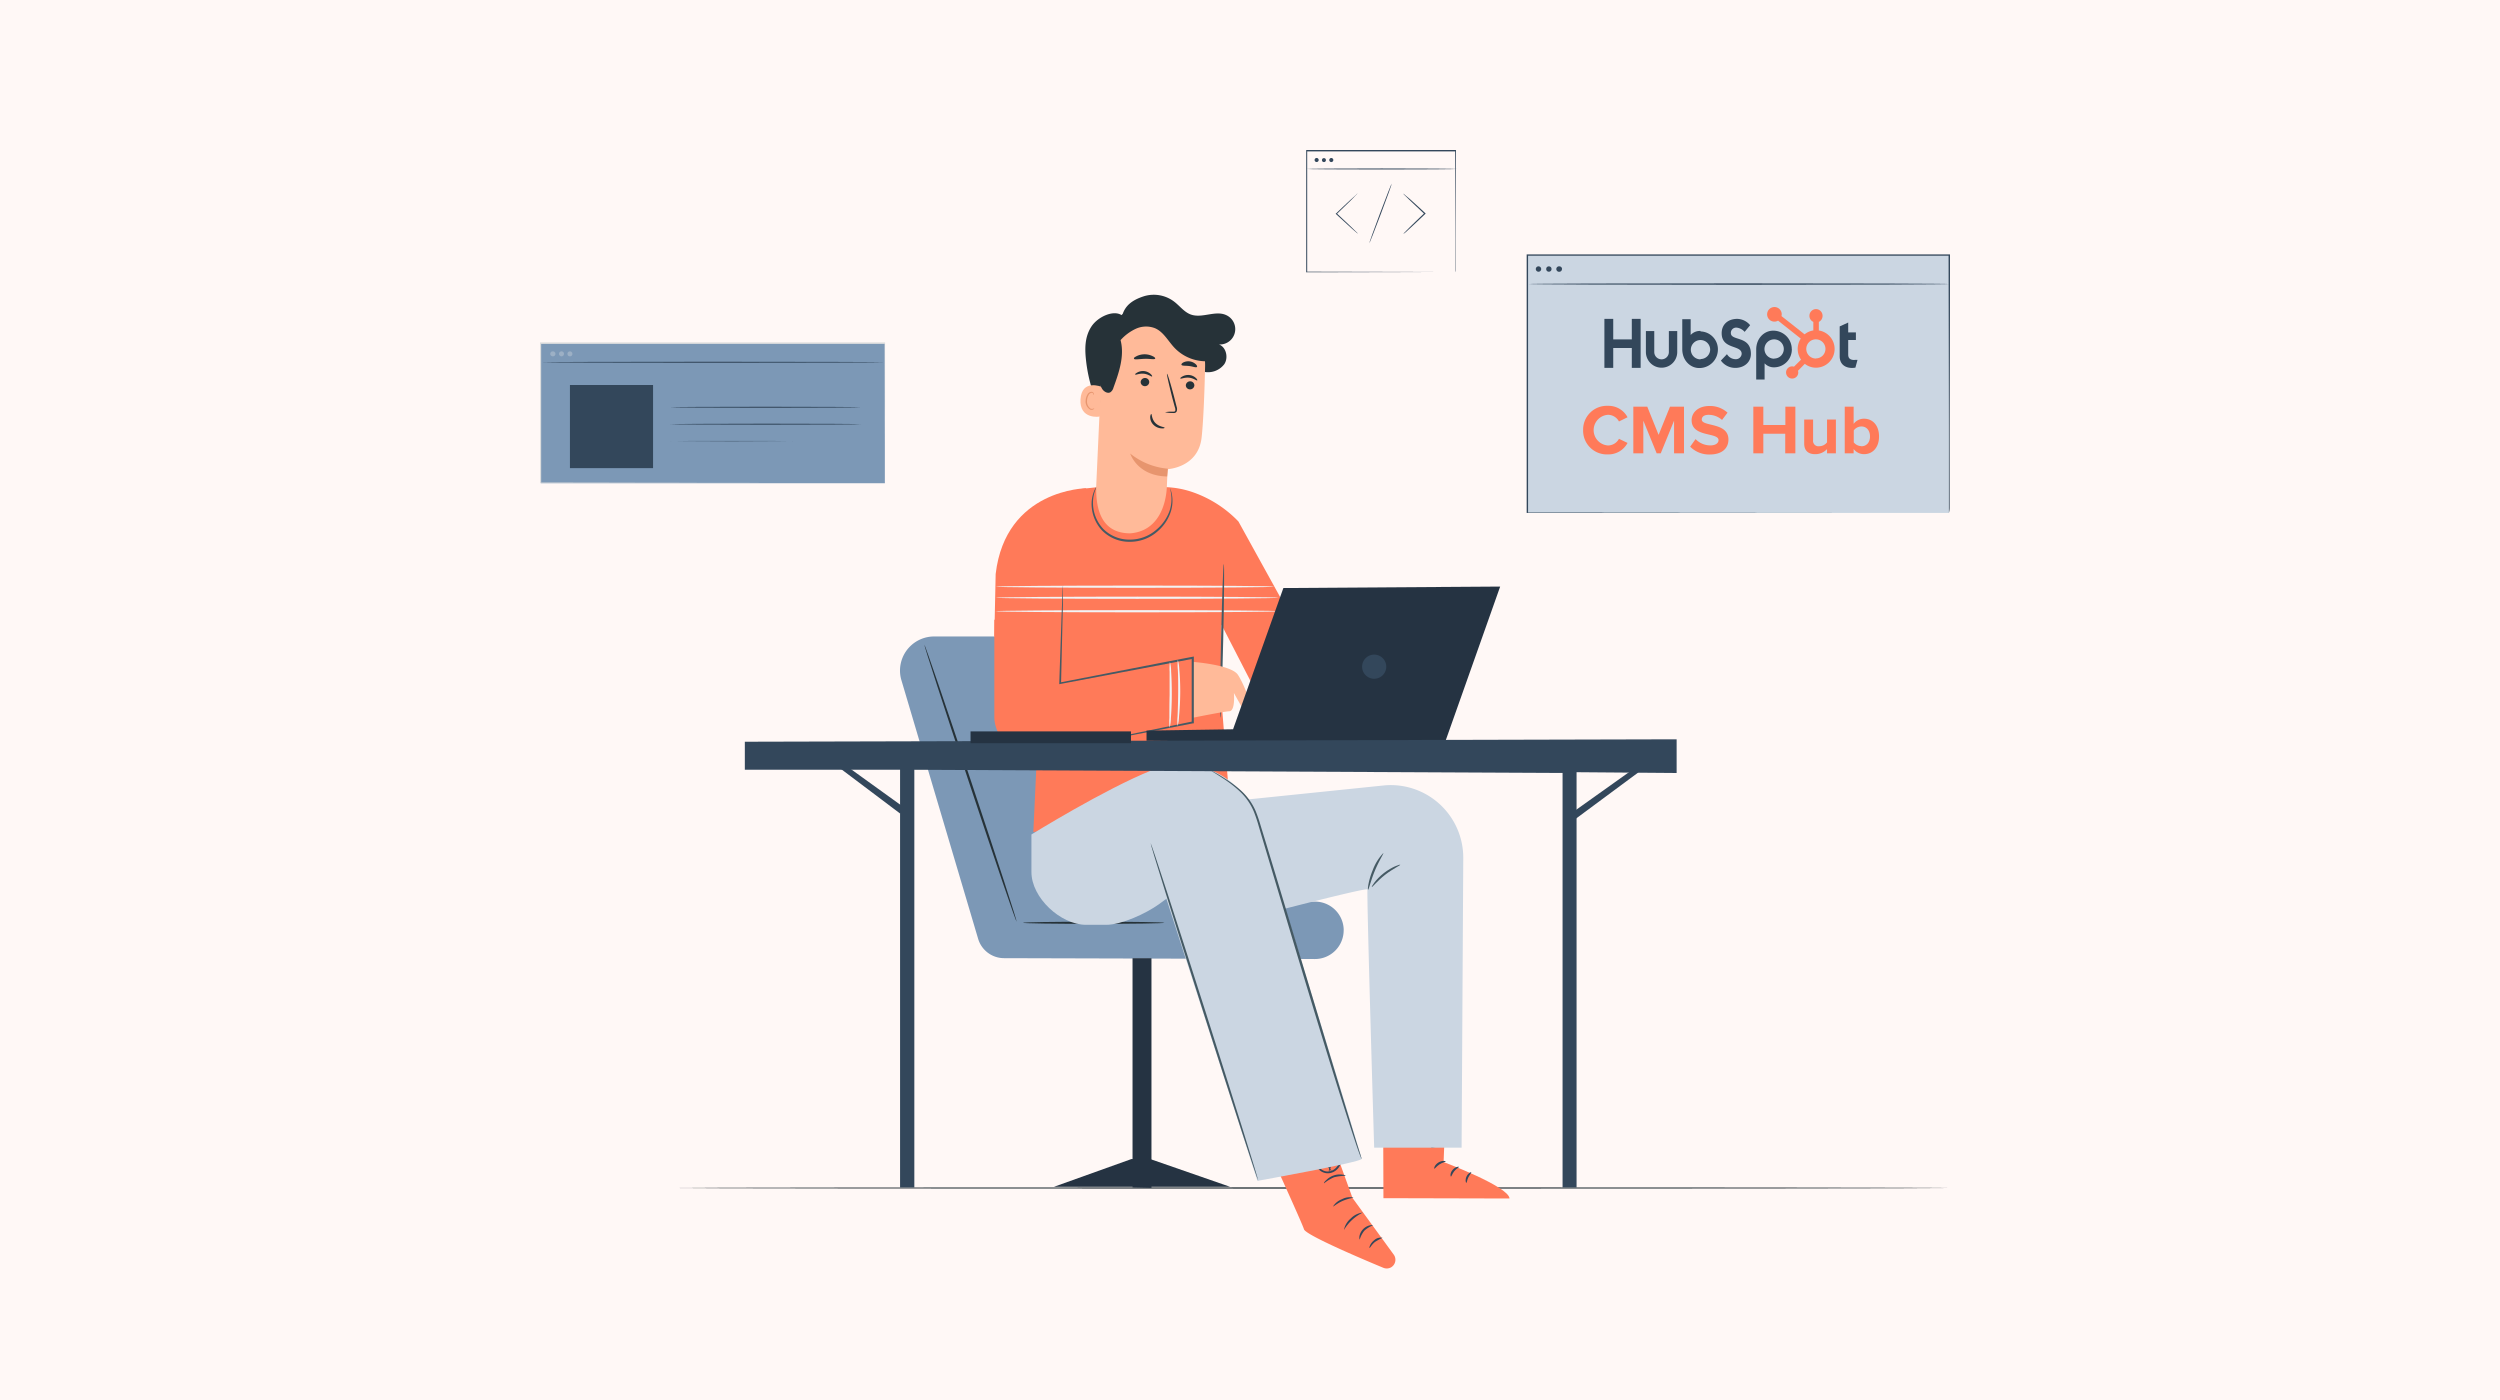 <svg id="Layer_1" data-name="Layer 1" xmlns="http://www.w3.org/2000/svg" viewBox="0 0 750 420"><defs><style>.cls-1{fill:#fff4f2;}.cls-2{fill:#fff8f6;}.cls-17,.cls-3{fill:#33475b;}.cls-4{fill:#7c98b6;}.cls-5{fill:#dcdcdc;}.cls-6{opacity:0.3;}.cls-7{fill:#e7e7e7;}.cls-8{fill:#263238;}.cls-9{fill:#ff725e;}.cls-10{fill:#253342;}.cls-11,.cls-18{fill:#ff7a59;}.cls-12{fill:#f1f4f6;}.cls-13{fill:#455a64;}.cls-14{fill:#ffba99;}.cls-15{fill:#cbd6e2;}.cls-16{fill:#e7956e;}.cls-17,.cls-18{fill-rule:evenodd;}</style></defs><title>Artboard 1</title><rect class="cls-1" width="750" height="420"/><rect class="cls-2" width="750" height="420"/><path class="cls-3" d="M421,70.16a3.87,3.87,0,0,1,.47-.52l1.33-1.35c1.14-1.12,2.72-2.64,4.49-4.34h0v.22c-1.75-1.65-3.37-3.16-4.52-4.26l-1.34-1.31a3.87,3.87,0,0,1-.47-.52,2.55,2.55,0,0,1,.55.43L423,59.75c1.18,1.06,2.81,2.54,4.59,4.2l.12.1-.12.12h0c-1.76,1.68-3.37,3.19-4.55,4.28l-1.4,1.27A3.12,3.12,0,0,1,421,70.16Z"/><path class="cls-3" d="M407.26,58a3.3,3.3,0,0,1-.46.53l-1.3,1.34c-1.13,1.12-2.71,2.64-4.48,4.34h0V64c1.76,1.65,3.38,3.16,4.52,4.26l1.35,1.32a3.27,3.27,0,0,1,.47.51,2.55,2.55,0,0,1-.55-.43c-.39-.33-.88-.75-1.42-1.24-1.17-1.06-2.79-2.54-4.58-4.19l-.11-.12.11-.11h.05c1.76-1.69,3.36-3.2,4.54-4.28l1.41-1.27A3.64,3.64,0,0,1,407.26,58Z"/><path class="cls-3" d="M410.78,73c-.08,0,1.36-4.09,3.22-9s3.43-9,3.52-8.93-1.36,4.08-3.22,9S410.88,73,410.78,73Z"/><path class="cls-3" d="M436.61,81.68v-10c0-6.35,0-15.43-.07-26.39l.13.13H392l.16-.15V81.64L392,81.5l32.24.07h9.2l-9.11.05L392,81.69h-.14V45h44.93v.13c0,11-.05,20.09-.07,26.46v9.28A2.48,2.48,0,0,1,436.61,81.68Z"/><path class="cls-3" d="M437,50.69c0,.09-10.08.16-22.51.16S392,50.78,392,50.69s10.08-.16,22.52-.16S437,50.6,437,50.69Z"/><path class="cls-3" d="M395.6,48a.61.61,0,0,1-.61.61h0a.61.61,0,1,1,.61-.61Z"/><circle class="cls-3" cx="397.18" cy="48.03" r="0.6"/><path class="cls-3" d="M400,48a.61.61,0,1,1-.62-.6h0A.62.62,0,0,1,400,48Z"/><rect class="cls-4" x="162.21" y="103.03" width="103.25" height="41.94"/><path class="cls-5" d="M265.46,145V133.7c0-7.24,0-17.71-.06-30.67l.11.11H162.27l.08-.2v41.94l-.16-.16,74,.08h.07l-74.13.07H162V102.71H265.53V103c0,13,0,23.48-.06,30.74v10.48C265.47,144.7,265.46,145,265.46,145Z"/><path class="cls-3" d="M162.35,108.68c0-.09,23.08-.16,51.55-.16s51.54.07,51.54.16-23.07.17-51.54.17S162.35,108.78,162.35,108.68Z"/><g class="cls-6"><path class="cls-7" d="M166.64,106.16a.75.75,0,0,1-.75.74h0a.75.75,0,0,1-.17-1.49h.17A.76.76,0,0,1,166.64,106.16Z"/></g><g class="cls-6"><path class="cls-7" d="M169.2,106.16a.74.74,0,0,1-.74.74h0a.75.75,0,1,1,.74-.76Z"/></g><g class="cls-6"><circle class="cls-7" cx="170.98" cy="106.16" r="0.75"/></g><rect class="cls-3" x="170.98" y="115.5" width="24.94" height="24.94"/><path class="cls-3" d="M258.32,122.18c0,.09-12.84.17-28.66.17s-28.67-.08-28.67-.17,12.84-.16,28.67-.16S258.32,122.09,258.32,122.18Z"/><path class="cls-3" d="M258.32,127.27c0,.08-12.84.15-28.66.15s-28.67-.07-28.67-.15,12.84-.17,28.67-.17S258.32,127.17,258.32,127.27Z"/><path class="cls-3" d="M237.89,132.34a1.15,1.15,0,0,1-.37,0h-5l-13,.06-13.06-.06h-5a1.15,1.15,0,0,1-.37,0h1.45l4-.05h26.1l3.95.05h1.41Z"/><g id="freepik--Floor--inject-208"><path class="cls-8" d="M585,356.4c0,.11-85.75.2-191.52.2S202,356.51,202,356.4s85.73-.2,191.53-.2S585,356.28,585,356.4Z"/></g><path class="cls-9" d="M393.31,190.43l-1.38.5,1.36.49v.51l-1.94-.74v-.54l1.94-.73Z"/><path class="cls-9" d="M394.76,188.91h.57L394,192.76h-.58Z"/><path class="cls-9" d="M398.08,189.49v2.86h-.66v-1.17h-1.27v1.17h-.66v-2.86h.66v1.13h1.29v-1.13Z"/><path class="cls-9" d="M399.37,190.05h-.88v-.54H401v.54h-.88v2.32h-.67Z"/><path class="cls-9" d="M403.9,192.35v-1.71l-.88,1.41h-.3l-.84-1.38v1.68h-.61v-2.86h.54l1.07,1.76,1.05-1.76h.55v2.86Z"/><path class="cls-9" d="M405.19,189.49h.66v2.32h1.44v.53h-2.1Z"/><path class="cls-9" d="M409.52,190.65v.54l-1.94.74v-.51l1.36-.49-1.36-.5v-.51Z"/><path d="M395.84,182.36l-1.44.55,1.44.57v.33l-1.83-.72v-.35l1.83-.72Z"/><path d="M397.35,180.91h.36l-1.38,3.86H396Z"/><path d="M400.43,183.57c0,.5-.37.78-1.09.78H398v-2.86h1.27c.66,0,1,.27,1,.74a.66.66,0,0,1-.38.63A.7.7,0,0,1,400.43,183.57Zm-2.05-1.76v.88h.88c.43,0,.66-.15.66-.45s-.23-.46-.66-.46Zm1.64,1.76c0-.32-.25-.47-.69-.47h-.95v1h.95c.44,0,.69-.16.69-.51Z"/><path d="M400.83,182.91a1.52,1.52,0,1,1,1.58,1.46h-.06a1.44,1.44,0,0,1-1.52-1.36h0Zm2.64,0a1.11,1.11,0,1,0-1.12,1.1h0a1.06,1.06,0,0,0,1.1-1V183Z"/><path d="M404.49,181.49h1.2a1.43,1.43,0,0,1,1.54,1.31h0a1.42,1.42,0,0,1-1.29,1.54h-1.45Zm1.18,2.5a1.08,1.08,0,0,0,0-2.15h-.78V184Z"/><path d="M408.82,183.35v1h-.4v-1l-1.13-1.86h.44l.87,1.5.88-1.5h.41Z"/><path d="M412,182.74v.35l-1.83.72v-.33l1.46-.57-1.46-.55V182Z"/><g id="freepik--Character--inject-208"><path class="cls-4" d="M270.44,204.12l23,77.52a8.12,8.12,0,0,0,7.78,5.81l93.24.26a8.62,8.62,0,0,0,8.64-8.6h0a3.69,3.69,0,0,0,0-.47h0a8.62,8.62,0,0,0-8.61-8.16H358.8l-28.55-79.54h-50A10.25,10.25,0,0,0,270,201.18,10.07,10.07,0,0,0,270.44,204.12Z"/><path class="cls-8" d="M349.32,276.84c0,.18-9.51.32-21.23.32s-21.23-.14-21.23-.32,9.5-.33,21.23-.33S349.32,276.65,349.32,276.84Z"/><path class="cls-8" d="M277.3,193.37c.17-.05,6.52,18.52,14.18,41.48S305.2,276.49,305,276.54s-6.52-18.47-14.18-41.48S277.12,193.43,277.3,193.37Z"/><polygon class="cls-10" points="345.44 356.37 339.76 356.24 339.76 287.45 345.44 287.45 345.44 356.37"/><polygon class="cls-10" points="316.16 356.05 369.05 356.05 345.09 347.72 339.41 347.72 316.16 356.05"/><path class="cls-11" d="M302.78,173.12l8.75,43.73L310,249.61l58.82-9.78-2.3-28.67-.07-23.75,14.42,28,11.23-21.7-20.56-37.25h0a34.79,34.79,0,0,0-13.45-8.71,27.56,27.56,0,0,0-8.43-1.61h0a33.84,33.84,0,0,1-20.36,0l-3.43.38h-.26A26,26,0,0,0,302.91,171Z"/><path class="cls-11" d="M325.86,146.48s-24.17.19-27.16,25.71l-.4,18.74,20.81-.18Z"/><path class="cls-12" d="M383.61,179.32c0,.18-19,.33-42.48.33s-42.44-.16-42.44-.33,19-.33,42.48-.33S383.61,179.14,383.61,179.32Z"/><path class="cls-12" d="M383.61,183.37c0,.18-19,.33-42.48.33s-42.47-.15-42.47-.33,19-.33,42.47-.33S383.61,183.19,383.61,183.37Z"/><path class="cls-12" d="M382.25,176c0,.19-18.71.34-41.79.34s-41.77-.16-41.77-.34,18.71-.32,41.8-.32S382.25,175.79,382.25,176Z"/><path class="cls-13" d="M366.13,215.35c-.19,0-.11-10.35.18-23.1s.65-23.1.83-23.1.11,10.35-.18,23.11S366.31,215.35,366.13,215.35Z"/><path class="cls-14" d="M357.86,198.57s11.44.82,13.49,3.84,5.2,11.64,4,11.7a3.21,3.21,0,0,1-2.05-.64l-3.13-5.56s.5,5.37-1.38,5.47-11.18,2-11.18,2Z"/><path class="cls-11" d="M298.3,185.93v29.48A11.18,11.18,0,0,0,310.05,226a10.47,10.47,0,0,0,1.77-.24l46.1-9.5-.09-18.9L318,205l-.53-20Z"/><path class="cls-13" d="M324.6,223.38a3.25,3.25,0,0,1,.61-.17l1.76-.41,6.77-1.43,24-4.93-.23.28V197.3l.38.33-8.11,1.56-31.66,6-.34.07V205c.29-8.8.55-16.08.73-21.25.1-2.52.18-4.51.24-5.94,0-.64.06-1.16.09-1.55a2.48,2.48,0,0,1,.06-.54,4.86,4.86,0,0,1,0,.54v1.56c0,1.43,0,3.42-.09,5.94-.12,5.18-.29,12.48-.49,21.25l-.33-.27,31.66-6.16,8.11-1.55.39-.08V217h-.24l-24.06,4.66-6.8,1.28-1.81.32A3.44,3.44,0,0,1,324.6,223.38Z"/><path class="cls-13" d="M351,146.48a2.35,2.35,0,0,1,.19.43,9.61,9.61,0,0,1,.36,1.3,10.71,10.71,0,0,1-.22,5,13,13,0,0,1-4,6.15,12.43,12.43,0,0,1-8.39,3.18,11.46,11.46,0,0,1-8.3-3.37,11.7,11.7,0,0,1-3.09-6.68,10.59,10.59,0,0,1,.58-4.93,8.06,8.06,0,0,1,.59-1.22c.16-.26.25-.39.28-.38s-.29.59-.63,1.69a11,11,0,0,0-.36,4.78,11.38,11.38,0,0,0,3.06,6.32,11,11,0,0,0,7.87,3.13,12,12,0,0,0,8-3,12.9,12.9,0,0,0,4-5.85,11.09,11.09,0,0,0,.4-4.79A15.65,15.65,0,0,0,351,146.48Z"/><path class="cls-12" d="M353.27,217.81a14.15,14.15,0,0,1,0-2.91c.07-1.76.16-4.26.18-7s0-5.2-.1-7a14.15,14.15,0,0,1,0-2.91,11.75,11.75,0,0,1,.44,2.88c.17,1.76.3,4.28.28,7s-.18,5.22-.36,7A11.75,11.75,0,0,1,353.27,217.81Z"/><path class="cls-12" d="M350.89,218.29a14,14,0,0,1-.08-2.89c0-2,0-4.4.07-6.94v-7a13.86,13.86,0,0,1,.1-2.88,11.5,11.5,0,0,1,.36,2.86c.12,1.76.21,4.25.2,7s-.13,5.18-.27,7A11.92,11.92,0,0,1,350.89,218.29Z"/><path class="cls-11" d="M397.06,335.4l8.7,24,12.37,17a2.62,2.62,0,0,1-.61,3.67h0l-.11.08h0a2.64,2.64,0,0,1-2.38.2c-5-2.07-23.29-9.77-23.83-11.56-.63-2.07-12.44-27.88-12.44-27.88Z"/><path class="cls-3" d="M407.92,371.86a7.74,7.74,0,0,1,1.37-2.64,8.25,8.25,0,0,1,2.53-1.59c0-.16-.37-.13-1,0a4.18,4.18,0,0,0-3,3.29C407.76,371.5,407.86,371.86,407.92,371.86Z"/><path class="cls-3" d="M410.86,374.38c.15.07.61-1,1.7-1.84a18.89,18.89,0,0,1,2.21-1.2,2.89,2.89,0,0,0-2.55.76C411,373.06,410.71,374.37,410.86,374.38Z"/><path class="cls-3" d="M403.18,369a13.43,13.43,0,0,1,5.65-5.22,5.75,5.75,0,0,0-3.59,1.76A5.92,5.92,0,0,0,403.18,369Z"/><path class="cls-3" d="M399.92,361.93c.12.12,1.22-.94,2.91-1.67s3.2-.88,3.19-1a5.08,5.08,0,0,0-3.42.5A5.35,5.35,0,0,0,399.92,361.93Z"/><path class="cls-3" d="M397.21,355a12.92,12.92,0,0,1,3-1.82,14.9,14.9,0,0,1,3.46-.43c0-.16-.36-.26-1-.37a5.71,5.71,0,0,0-4.83,1.69C397.3,354.53,397.13,354.91,397.21,355Z"/><path class="cls-3" d="M399.61,351.82a2.35,2.35,0,0,0-.33-.88,6.56,6.56,0,0,0-1.63-2.07A2.87,2.87,0,0,0,396,348a1,1,0,0,0-1,.65,1.68,1.68,0,0,0,0,1.21,3.69,3.69,0,0,0,4.3,2,4.29,4.29,0,0,0,3.11-3.61,1.5,1.5,0,0,0-.38-1.18,1,1,0,0,0-1.2-.12,3.5,3.5,0,0,0-1.25,1.42,7.82,7.82,0,0,0-.88,2.48,2.41,2.41,0,0,0,0,1,11.78,11.78,0,0,1,1.28-3.24,3.41,3.41,0,0,1,1-1.21.54.54,0,0,1,.66.06,1,1,0,0,1,.21.78,3.85,3.85,0,0,1-2.73,3.11,3.19,3.19,0,0,1-3.64-1.66,1.17,1.17,0,0,1-.08-.88.59.59,0,0,1,.57-.36,2.69,2.69,0,0,1,1.45.71A9.79,9.79,0,0,1,399.61,351.82Z"/><path class="cls-11" d="M433.83,329.12l-.75,19.5s19.57,7.32,19.78,10.93l-37.83-.1-.1-30.43Z"/><path class="cls-3" d="M433.69,348.43c0,.18-.92.27-1.84.88s-1.4,1.37-1.56,1.29.1-1.14,1.22-1.84S433.73,348.26,433.69,348.43Z"/><path class="cls-3" d="M437.67,350.08c0,.19-.76.49-1.39,1.28s-.81,1.61-1,1.6-.3-1.06.5-2S437.67,349.9,437.67,350.08Z"/><path class="cls-3" d="M439.9,354.84c-.17,0-.42-.88.06-1.89s1.34-1.42,1.42-1.26-.46.7-.88,1.53S440.09,354.82,439.9,354.84Z"/><path class="cls-8" d="M433.37,344c-.08.16-.92-.09-2,0s-1.86.39-2,.23.7-.81,1.93-.88S433.46,343.83,433.37,344Z"/><g class="cls-6"><polygon points="433.68 332.98 433.55 336.46 414.95 336.24 414.93 333.11 433.68 332.98"/></g><path class="cls-8" d="M433.45,340a3.82,3.82,0,0,1-1.9,0,9.27,9.27,0,0,1-2-.62,8.74,8.74,0,0,1-1.09-.58,2.46,2.46,0,0,1-.57-.45.8.8,0,0,1-.08-1,1,1,0,0,1,.81-.43,2.45,2.45,0,0,1,.71.11,8.19,8.19,0,0,1,1.18.4,6.48,6.48,0,0,1,1.76,1.16c.88.81,1.18,1.5,1.12,1.54s-.51-.51-1.41-1.19a7,7,0,0,0-1.69-1,6.77,6.77,0,0,0-1.08-.34c-.4-.11-.75-.11-.88.07s0,.09,0,.21a2.18,2.18,0,0,0,.42.33,9.9,9.9,0,0,0,1,.57,11,11,0,0,0,1.83.71A12,12,0,0,1,433.45,340Z"/><path class="cls-8" d="M433.21,340.3a3.23,3.23,0,0,1-.5-1.84,6.58,6.58,0,0,1,.27-2.07,7.75,7.75,0,0,1,.48-1.15,1.6,1.6,0,0,1,1.22-.94.9.9,0,0,1,.79.53,2.79,2.79,0,0,1,.19.7,3.93,3.93,0,0,1,0,1.28,4.34,4.34,0,0,1-.82,1.95c-.74,1-1.51,1.2-1.53,1.14a8.5,8.5,0,0,0,1.15-1.39,4.31,4.31,0,0,0,.61-1.76,4.05,4.05,0,0,0,0-1.1c-.05-.4-.2-.72-.35-.69a1.37,1.37,0,0,0-.67.63,6.08,6.08,0,0,0-.47,1,6.4,6.4,0,0,0-.37,1.89C433.12,339.58,433.31,340.26,433.21,340.3Z"/><path class="cls-15" d="M415,235.65,363,241l4,36.41s43.56-11.51,43.25-10.56,2,77.46,2,77.46h26.23l.5-86.67a21.79,21.79,0,0,0-21.46-22.11A21.26,21.26,0,0,0,415,235.65Z"/><path class="cls-15" d="M309.43,250.34v11.28c0,7.69,8.75,15.83,16.43,15.83h5.95c4.68,0,12-3.41,15.83-6.15l2.27-1.67,27.32,84.63s31.25-5.6,31.25-6.59-21.16-69.31-30.93-101c-4-13-17.87-20.48-30.68-16.09-.43.15-.88.32-1.31.49C331.52,236.67,309.43,250.34,309.43,250.34Z"/><path class="cls-13" d="M408.45,347.66a1,1,0,0,1-.14-.3l-.35-.88c-.3-.8-.73-2-1.24-3.52-1-3-2.48-7.51-4.22-13-3.52-11-8.16-26.3-13.25-43.19-2.53-8.45-4.93-16.5-7.13-23.84L379,252.51c-.49-1.63-.95-3.2-1.4-4.71a43,43,0,0,0-1.43-4.28,17.62,17.62,0,0,0-4.4-6.26,36.4,36.4,0,0,0-4.62-3.59c-1.34-.88-2.41-1.56-3.14-2l-.81-.52a1,1,0,0,1-.2-.15,1,1,0,0,1,.3.14l.88.46c.75.4,1.84,1,3.2,1.9a34.57,34.57,0,0,1,4.74,3.51,17.82,17.82,0,0,1,4.59,6.34,43.11,43.11,0,0,1,1.48,4.32l1.44,4.7,3.15,10.38c2.2,7.33,4.63,15.38,7.18,23.82,5.09,16.86,9.68,32.13,13.06,43.25l4,13.08,1.12,3.52c.12.38.2.68.28.92S408.46,347.66,408.45,347.66Z"/><path class="cls-13" d="M415,255.91c.16.11-1.32,2.34-2.57,5.38s-1.8,5.65-2,5.62.09-2.77,1.39-5.88A15.18,15.18,0,0,1,415,255.91Z"/><path class="cls-13" d="M420.07,259.43c.07.18-2.18,1.17-4.53,3s-3.86,3.8-4,3.68,1.17-2.29,3.62-4.19S420,259.27,420.07,259.43Z"/><path class="cls-13" d="M377.48,354.25c-.16.05-7.54-22.59-16.48-50.58S345,253,345.17,252.89s7.55,22.59,16.48,50.59S377.66,354.2,377.48,354.25Z"/><polygon class="cls-10" points="343.96 222.23 433.37 223.09 450.05 175.97 385.01 176.41 369.92 218.78 343.96 219.18 343.96 222.23"/><path class="cls-3" d="M411.75,203.59a3.62,3.62,0,1,1,4.09-3.08h0a3.62,3.62,0,0,1-4.09,3.08Z"/><path class="cls-8" d="M336.66,94.67c.88-3.14,3.21-4.68,6.28-5.72a10.09,10.09,0,0,1,9.24,1.49c1.76,1.32,3.08,3.23,5.14,3.94,3.37,1.17,7.33-1.35,10.55.16a4.61,4.61,0,0,1-2.18,8.8c2.2.81,2.88,4,1.6,5.91a6.15,6.15,0,0,1-6.24,2.27,12.88,12.88,0,0,1-6.07-3.4c-1.75-1.56-3.3-3.34-5.17-4.76a10,10,0,0,0-6.47-2.38c-3.18.17-5.89,2.56-7.31,5.41a23.2,23.2,0,0,0-1.92,9.26,38.42,38.42,0,0,1-1.17,9.43c-.11.36-.28.76-.63.88-.52.16-1-.39-1.21-.88a46.44,46.44,0,0,1-5.33-17.34c-.36-3.51-.27-6.84,1.67-9.8s6.81-5.14,9.21-3.27"/><path class="cls-14" d="M330.53,109.39,328.9,145c-.27,6.05.57,15,10.16,15h0c8.32-.63,10.77-8.41,11-14.07.11-2.64.22-4.91.25-5.18,0,0,9.1-.44,10.16-9.38.51-4.32.88-13.31,1.06-21.43a16.78,16.78,0,0,0-15-17.09l-.88-.09C336.34,92.31,330.72,100,330.53,109.39Z"/><path class="cls-16" d="M350.37,140.61a20.87,20.87,0,0,1-11.31-4.55s2.06,6.73,11.08,6.88Z"/><path class="cls-8" d="M358.31,115.65a1.29,1.29,0,0,1-1.37,1.16,1.23,1.23,0,0,1-1.19-1.25h0a1.28,1.28,0,0,1,1.36-1.16,1.23,1.23,0,0,1,1.2,1.24Z"/><path class="cls-8" d="M359.16,114.12c-.17.15-1.06-.67-2.44-.81s-2.46.44-2.59.26.13-.37.61-.64a3.55,3.55,0,0,1,2.09-.42,3.38,3.38,0,0,1,1.92.88C359.14,113.74,359.25,114.06,359.16,114.12Z"/><path class="cls-8" d="M344.77,114.68a1.28,1.28,0,0,1-1.37,1.17,1.26,1.26,0,0,1-1.2-1.29h0a1.31,1.31,0,0,1,1.38-1.16,1.23,1.23,0,0,1,1.19,1.27h0Z"/><path class="cls-8" d="M345.62,112.94c-.18.15-1.07-.67-2.45-.82s-2.45.44-2.58.26.13-.36.6-.63a3.56,3.56,0,0,1,2.1-.42,3.44,3.44,0,0,1,1.91.88C345.59,112.56,345.71,112.87,345.62,112.94Z"/><path class="cls-8" d="M349.52,123.67a9.19,9.19,0,0,1,2.28-.16c.36,0,.7,0,.78-.27a1.87,1.87,0,0,0-.12-1.07c-.25-.88-.49-1.81-.76-2.78-1-4-1.76-7.2-1.59-7.25s1.14,3.14,2.17,7.1c.25,1,.49,1.91.71,2.8a2,2,0,0,1,0,1.4.86.86,0,0,1-.63.45,2,2,0,0,1-.6,0A8.87,8.87,0,0,1,349.52,123.67Z"/><path class="cls-8" d="M345.38,124.19c.22,0,.07,1.51,1.23,2.7s2.77,1.2,2.76,1.41-.38.26-1.06.2a3.68,3.68,0,0,1-2.31-1.1,3.23,3.23,0,0,1-.94-2.25C345.07,124.53,345.31,124.18,345.38,124.19Z"/><path class="cls-8" d="M346.55,107.59c-.18.36-1.53,0-3.17.06s-3,.32-3.16,0,.19-.49.75-.8a5.44,5.44,0,0,1,4.82,0C346.36,107.09,346.63,107.42,346.55,107.59Z"/><path class="cls-8" d="M359.08,110.09c-.27.28-1.18-.14-2.32-.28s-2.13,0-2.31-.36c-.09-.17.09-.47.55-.72a3.33,3.33,0,0,1,3.71.52C359.11,109.61,359.21,110,359.08,110.09Z"/><path class="cls-14" d="M330.56,116.09c-.15-.08-6-2.47-6.41,3.67s5.8,5.33,5.82,5.15S330.56,116.09,330.56,116.09Z"/><path class="cls-16" d="M328.27,122.45a2,2,0,0,1-.3.14,1.1,1.1,0,0,1-.8,0,2.66,2.66,0,0,1-1.05-2.47,3.48,3.48,0,0,1,.41-1.51,1.25,1.25,0,0,1,.88-.76.55.55,0,0,1,.61.34c.07.18,0,.3.05.31s.14-.09.11-.35a.62.62,0,0,0-.22-.4.74.74,0,0,0-.58-.2,1.5,1.5,0,0,0-1.18.88,3.69,3.69,0,0,0-.5,1.68,2.8,2.8,0,0,0,1.37,2.77,1.14,1.14,0,0,0,1-.1C328.25,122.6,328.29,122.46,328.27,122.45Z"/><path class="cls-8" d="M363.65,108.25a13.06,13.06,0,0,1-11.21-3.81c-2-2.08-3.37-4.91-6-6a7.4,7.4,0,0,0-5.64.17,14.09,14.09,0,0,0-4.63,3.43c1.24,4.73-.46,9.68-2.14,14.28a2.37,2.37,0,0,1-.88,1.33c-.78.49-1.82-.07-2.38-.8a7.5,7.5,0,0,1-1.23-4.16,25.07,25.07,0,0,1,1.11-9.92,17.3,17.3,0,0,1,5.63-8.14,16.3,16.3,0,0,1,11.86-3A20,20,0,0,1,359.26,97a11.7,11.7,0,0,1,3.3,4.73"/></g><g id="freepik--Desk--inject-208"><polygon class="cls-3" points="223.45 222.52 223.45 230.93 270.02 230.93 270.02 356.24 274.3 356.24 274.3 230.93 468.77 231.89 468.77 356.24 472.97 356.24 472.97 231.66 502.99 231.9 502.99 221.79 223.45 222.52"/><polygon class="cls-3" points="253.25 229.29 271.61 242.52 270.02 244.05 251.5 230.1 253.25 229.29"/><polygon class="cls-3" points="490.27 230.53 468.97 245.7 470.57 247.23 492.02 231.34 490.27 230.53"/><rect class="cls-10" x="291.16" y="219.42" width="48.13" height="3.54"/></g><rect class="cls-15" x="458.13" y="76.55" width="126.55" height="77.33"/><path class="cls-3" d="M584.67,153.88V132.66c0-13.5-.06-32.81-.1-56.08l.19.14H458.19l.23-.17v77.33l-.21-.15,91.47.08h.13l-91.58.08H458V76.31H585v.14c0,23.33-.08,42.68-.1,56.2v19.74A5.33,5.33,0,0,1,584.67,153.88Z"/><path class="cls-3" d="M584.67,85.21c0,.13-28.22.23-63,.23s-63-.1-63-.23,28.18-.21,63-.21S584.67,85.09,584.67,85.21Z"/><path class="cls-3" d="M462.36,80.71a.81.81,0,1,1-.81-.81h0A.82.82,0,0,1,462.36,80.71Z"/><circle class="cls-3" cx="464.66" cy="80.71" r="0.81"/><path class="cls-3" d="M468.59,80.71a.8.8,0,0,1-.78.82h0a.82.82,0,1,1-.18-1.63.54.54,0,0,1,.18,0h0a.8.8,0,0,1,.8.8Z"/><g id="_--Marketing_Logos_HubSpot-Primary" data-name=" --Marketing Logos HubSpot-Primary"><g id="Marketing_Logos_HubSpot-Primary" data-name="Marketing Logos HubSpot-Primary"><polygon id="Fill-1" class="cls-17" points="489.54 95.66 489.54 101.82 483.97 101.82 483.97 95.66 481.32 95.66 481.32 110.36 483.97 110.36 483.97 104.4 489.54 104.4 489.54 110.36 492.19 110.36 492.19 95.66 489.54 95.66"/><path id="Fill-2" class="cls-17" d="M500.66,105.61a2.19,2.19,0,1,1-4.38,0v-6.3h-2.51v6.3a4.7,4.7,0,1,0,9.4,0h0v-6.3h-2.51Z"/><path id="Fill-4" class="cls-17" d="M519.26,100a1.58,1.58,0,0,1,1.42-1.71,1.37,1.37,0,0,1,.35,0,3.74,3.74,0,0,1,2.36,1.27l1.65-2a5.19,5.19,0,0,0-3.85-1.9c-2.73,0-4.69,1.62-4.69,4.3,0,5,6,3.4,6,6.19a1.73,1.73,0,0,1-1.76,1.61,3.06,3.06,0,0,1-2.65-1.51l-1.82,1.92a5.32,5.32,0,0,0,4.33,2.2c2.58,0,4.67-1.64,4.67-4.2,0-5.53-6-3.81-6-6.21"/><path id="Fill-6" class="cls-17" d="M556.36,108c-1.48,0-1.9-.65-1.9-1.64V102h2.31V99.71h-2.31V96.76l-2.55,1.16v9c0,2.29,1.57,3.46,3.71,3.46a5.55,5.55,0,0,0,1-.09l.63-2.32h-.89"/><path id="Fill-8" class="cls-17" d="M510.2,107.81a2.9,2.9,0,1,1,2.85-3v0a2.88,2.88,0,0,1-2.85,2.9m0-8.42a3.77,3.77,0,0,0-3,1.2V95.75h-2.52v9c0,3.36,2.39,5.66,5.08,5.66a5.55,5.55,0,0,0,5.61-5.49h0a5.36,5.36,0,0,0-5.22-5.49"/><g id="Group-12"><path id="Fill-10" class="cls-17" d="M532.28,107.61a2.9,2.9,0,1,1,2.86-2.94v0a2.86,2.86,0,0,1-2.85,2.89h0m5.24-2.86a5.54,5.54,0,0,0-5.58-5.5h0c-2.69,0-5.09,2.3-5.09,5.66v9h2.52V109a3.82,3.82,0,0,0,2.95,1.2,5.36,5.36,0,0,0,5.22-5.49"/></g><g id="Group-15"><path id="Fill-13" class="cls-18" d="M544.8,107.56a2.88,2.88,0,1,1,2.84-2.92v0a2.86,2.86,0,0,1-2.84,2.88h0m.85-8.43V96.57a2,2,0,0,0,1.12-1.78v-.06a2,2,0,0,0-1.94-2h-.06a2,2,0,0,0-1.94,2v.06A2,2,0,0,0,544,96.57v2.56a5.43,5.43,0,0,0-2.62,1.17l-6.94-5.48a2,2,0,0,0,.08-.55,2.19,2.19,0,1,0-2.19,2.22,2.07,2.07,0,0,0,1.08-.3l6.82,5.39a5.68,5.68,0,0,0,.08,6.32l-2.12,2.1a1.54,1.54,0,0,0-.52-.09,1.83,1.83,0,1,0,1.81,1.85v0a1.54,1.54,0,0,0-.09-.52l2.05-2.09a5.45,5.45,0,0,0,3.36,1.16,5.62,5.62,0,0,0,.85-11.17"/></g></g></g><path class="cls-11" d="M474.94,129a7.12,7.12,0,0,1,7.46-7.25,6.42,6.42,0,0,1,5.86,3.43l-2.57,1.26a3.77,3.77,0,0,0-3.29-2,4.61,4.61,0,0,0,0,9.2,3.75,3.75,0,0,0,3.29-2l2.57,1.24a6.47,6.47,0,0,1-5.86,3.44A7.12,7.12,0,0,1,474.94,129Z"/><path class="cls-11" d="M502.22,136v-9.8l-4,9.8H497l-4-9.8V136h-3V122h4.18l3.4,8.46L501,122h4.2v14Z"/><path class="cls-11" d="M507.05,134l1.62-2.27a6.14,6.14,0,0,0,4.45,1.89c1.64,0,2.44-.76,2.44-1.56,0-2.47-8.07-.77-8.07-6,0-2.33,2-4.26,5.32-4.26a7.77,7.77,0,0,1,5.45,2l-1.65,2.18a6,6,0,0,0-4.08-1.53c-1.28,0-2,.57-2,1.41,0,2.22,8,.73,8,6,0,2.56-1.83,4.49-5.61,4.49A8,8,0,0,1,507.05,134Z"/><path class="cls-11" d="M535.57,136v-5.88H529V136h-3V122h3v5.5h6.61V122h3v14Z"/><path class="cls-11" d="M548.11,136v-1.28a4.75,4.75,0,0,1-3.57,1.53c-2.23,0-3.28-1.22-3.28-3.19v-7.2h2.67V132a1.63,1.63,0,0,0,1.87,1.87,3,3,0,0,0,2.31-1.16v-6.86h2.66V136Z"/><path class="cls-11" d="M553.42,136V122h2.67v5.16a3.88,3.88,0,0,1,3.12-1.55c2.59,0,4.5,2,4.5,5.33s-1.93,5.31-4.5,5.31a3.91,3.91,0,0,1-3.12-1.55V136Zm5-2.12c1.55,0,2.58-1.18,2.58-2.94s-1-3-2.58-3a2.91,2.91,0,0,0-2.29,1.18v3.59A3,3,0,0,0,558.38,133.84Z"/></svg>